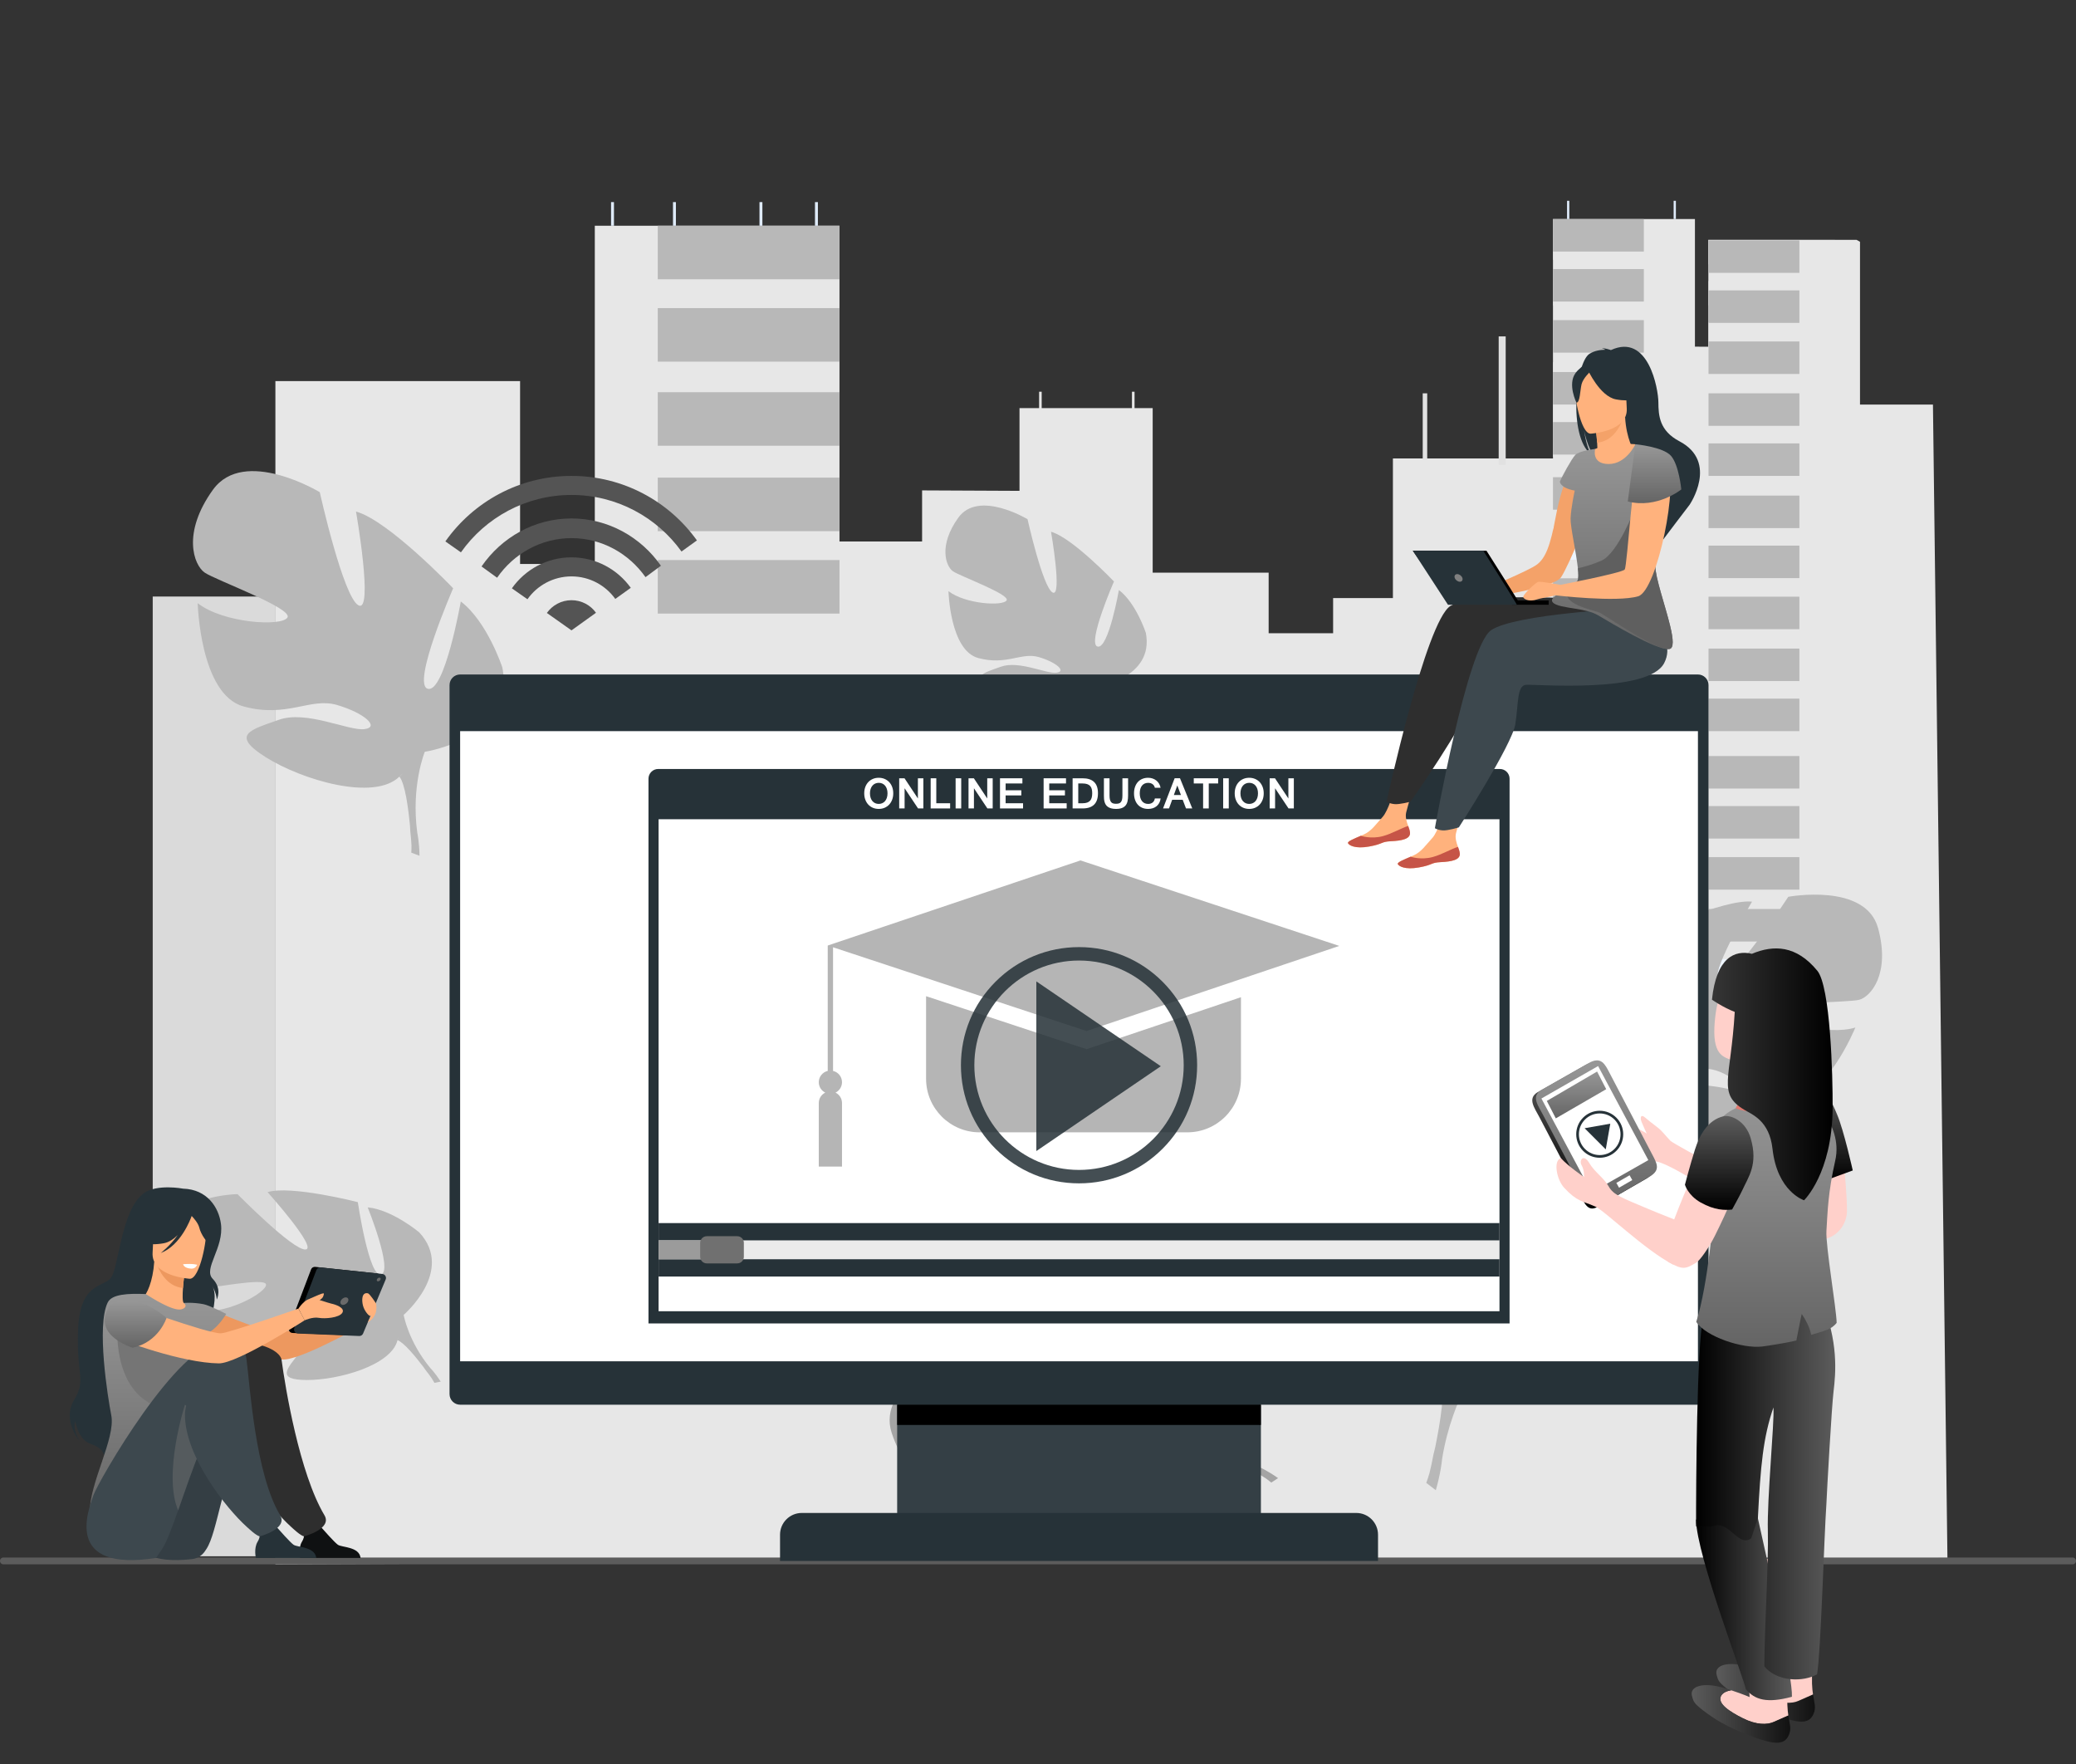 <svg width="486" height="413" viewBox="0 0 486 413" fill="none" xmlns="http://www.w3.org/2000/svg">
<rect x="0" y="0" width="486" height="413" fill="#333333" stroke="none"/>
<path d="M452.512 94.694H435.434V56.599C435.168 56.447 434.906 56.296 434.643 56.145H429.552V56.126H399.93V56.145H399.905V61.855H399.93V65.782H399.905V71.491H399.93V75.432H399.905V81.143H399.93V81.163L396.791 81.143V51.272H363.552V55.055H363.536V60.764H363.552V65.782H363.536V71.491H363.552V75.432H363.536V81.143H363.552V84.79H363.536V90.5H363.552V94.147H363.536V99.857H363.552V103.291H363.536V106.917H363.552V107.312H326.086V139.993H312.088V148.224H296.997V134.047H269.848V95.531H265.602V91.694H264.994V95.531H261.473V95.525H243.864V91.694H243.257V95.525H238.669V114.894L215.865 114.788V126.743H196.529V52.84H139.246V132.012H121.753V89.2H64.47V366.172L455.902 364.68L452.512 94.694Z" fill="#E7E7E7"/>
<path d="M64.524 139.633V165.592V204.21V364.282H35.754V204.21V165.592V139.633H64.524Z" fill="#DADADA"/>
<path d="M196.529 52.84H153.984V65.367H196.529V52.84Z" fill="#B8B8B8"/>
<path d="M196.529 72.121H153.984V84.648H196.529V72.121Z" fill="#B8B8B8"/>
<path d="M196.529 91.807H153.984V104.334H196.529V91.807Z" fill="#B8B8B8"/>
<path d="M196.529 111.803H153.984V124.33H196.529V111.803Z" fill="#B8B8B8"/>
<path d="M196.529 131.098H153.984V143.625H196.529V131.098Z" fill="#B8B8B8"/>
<path d="M384.831 51.273H363.559V58.881H384.831V51.273Z" fill="#B8B8B8"/>
<path d="M384.831 62.982H363.559V70.59H384.831V62.982Z" fill="#B8B8B8"/>
<path d="M384.831 74.938H363.559V82.545H384.831V74.938Z" fill="#B8B8B8"/>
<path d="M384.831 87.082H363.559V94.69H384.831V87.082Z" fill="#B8B8B8"/>
<path d="M384.831 98.801H363.559V106.409H384.831V98.801Z" fill="#B8B8B8"/>
<path d="M384.831 111.697H363.559V119.305H384.831V111.697Z" fill="#B8B8B8"/>
<path d="M384.831 123.406H363.559V131.014H384.831V123.406Z" fill="#EEF6FF"/>
<path d="M384.831 135.361H363.559V142.969H384.831V135.361Z" fill="#B8B8B8"/>
<path d="M384.831 147.506H363.559V155.114H384.831V147.506Z" fill="#EEF6FF"/>
<path d="M384.831 159.225H363.559V166.832H384.831V159.225Z" fill="#EEF6FF"/>
<path d="M421.244 56.262H399.972V63.87H421.244V56.262Z" fill="#B8B8B8"/>
<path d="M421.244 67.971H399.972V75.579H421.244V67.971Z" fill="#B8B8B8"/>
<path d="M421.244 79.926H399.972V87.534H421.244V79.926Z" fill="#B8B8B8"/>
<path d="M421.244 92.07H399.972V99.678H421.244V92.07Z" fill="#B8B8B8"/>
<path d="M421.244 103.789H399.972V111.397H421.244V103.789Z" fill="#B8B8B8"/>
<path d="M421.244 116.004H399.972V123.612H421.244V116.004Z" fill="#B8B8B8"/>
<path d="M421.244 127.713H399.972V135.321H421.244V127.713Z" fill="#B8B8B8"/>
<path d="M421.244 139.668H399.972V147.276H421.244V139.668Z" fill="#B8B8B8"/>
<path d="M421.244 151.812H399.972V159.42H421.244V151.812Z" fill="#B8B8B8"/>
<path d="M421.244 163.531H399.972V171.139H421.244V163.531Z" fill="#B8B8B8"/>
<path d="M421.244 176.971H399.972V184.578H421.244V176.971Z" fill="#B8B8B8"/>
<path d="M421.244 188.68H399.972V196.287H421.244V188.68Z" fill="#B8B8B8"/>
<path d="M421.244 200.635H399.972V208.243H421.244V200.635Z" fill="#B8B8B8"/>
<path d="M421.244 212.779H399.972V220.387H421.244V212.779Z" fill="#B8B8B8"/>
<path d="M421.244 224.498H399.972V232.106H421.244V224.498Z" fill="#EEF6FF"/>
<path d="M334.118 92.068H333.062V107.59H334.118V92.068Z" fill="#E1E1E1"/>
<path d="M352.488 78.74H350.847V108.8H352.488V78.74Z" fill="#E1E1E1"/>
<path d="M143.734 47.307H143.05V52.842H143.734V47.307Z" fill="#DFEBFA"/>
<path d="M158.234 47.307H157.55V52.842H158.234V47.307Z" fill="#DFEBFA"/>
<path d="M191.475 47.307H190.791V52.842H191.475V47.307Z" fill="#DFEBFA"/>
<path d="M367.38 47H366.852V51.272H367.38V47Z" fill="#DFEBFA"/>
<path d="M392.333 47H391.806V51.272H392.333V47Z" fill="#DFEBFA"/>
<path d="M178.48 47.307H177.796V52.842H178.48V47.307Z" fill="#DFEBFA"/>
<path d="M156.262 236.264C156.262 236.264 177.534 200.031 187.602 204.144C197.671 208.257 156.262 236.264 156.262 236.264Z" fill="#AFCDFB"/>
<path d="M155.685 242.226C155.685 242.226 203.131 202.222 219.713 211.41C236.294 220.599 208.016 226.997 197.299 228.513C186.582 230.029 155.685 242.226 155.685 242.226Z" fill="#AFCDFB"/>
<path d="M151.685 236.915C151.685 236.915 151.547 235.471 151.321 233.365C150.878 229.256 150.095 222.626 149.33 219.276C148.172 214.208 151.167 209.514 157.03 213.329C162.892 217.143 152.985 235.06 152.985 235.06L151.685 236.915Z" fill="#AFCDFB"/>
<path d="M39.824 288.874C40.435 279.738 55.601 279.517 55.601 279.517C55.601 279.517 68.568 292.693 71.529 292.475C74.49 292.257 62.642 279.045 62.642 279.045C68.13 277.382 83.767 281.385 83.767 281.385C83.767 281.385 86.409 299.259 89.225 298.319C92.041 297.379 86.078 282.612 86.078 282.612C91.82 283.152 98.141 288.458 98.141 288.458C106.521 297.483 94.499 307.778 94.499 307.778C94.499 307.778 95.549 313.952 100.75 320.234L100.751 320.234C100.751 320.234 101.867 321.363 103.179 323.398L101.702 323.694C101.502 323.322 101.293 322.966 101.072 322.628C101.071 322.625 101.07 322.624 101.068 322.622C101.065 322.617 101.061 322.612 101.058 322.607C100.911 322.399 100.701 322.104 100.44 321.744C100.44 321.744 100.44 321.744 100.439 321.743C100.439 321.742 100.438 321.742 100.438 321.741C99.81 320.949 99.375 320.357 99.088 319.925C99.087 319.924 99.086 319.922 99.085 319.921C97.178 317.42 94.507 314.198 93.057 313.7C93.057 313.7 93.174 313.438 93.237 312.96C93.18 313.196 93.12 313.442 93.057 313.7C91.614 319.623 79.158 323.057 71.828 323.023C64.498 322.989 67.169 320.389 70.314 316.406C73.46 312.424 81.574 311.682 83.668 309.948C85.761 308.214 82.078 307.638 77.456 308.939C72.835 310.24 71.428 315.404 63.99 317.645C56.553 319.887 47.919 306.781 47.919 306.781C53.48 307.358 62.289 302.588 62.288 300.711C62.287 298.833 48.422 301.798 46.147 301.691C43.873 301.583 39.213 298.009 39.824 288.874Z" fill="#B8B8B8"/>
<path d="M49.852 114.635C57.155 104.509 74.857 115.203 74.857 115.203C74.857 115.203 80.343 139.806 83.925 141.692C87.507 143.578 83.342 119.741 83.342 119.741C90.891 121.781 106.087 137.701 106.087 137.701C106.087 137.701 96.237 160.282 100.173 161.229C104.109 162.175 107.875 140.789 107.875 140.789C114.126 145.559 117.606 156.26 117.606 156.26C120.783 172.75 99.445 175.978 99.445 175.978C99.445 175.978 96.201 183.878 97.682 194.899L97.683 194.899C97.683 194.899 98.158 197.01 98.207 200.312L96.285 199.589C96.323 199.014 96.337 198.451 96.326 197.901C96.327 197.897 96.327 197.894 96.326 197.891C96.325 197.883 96.325 197.875 96.325 197.866C96.305 197.52 96.275 197.026 96.233 196.423C96.233 196.422 96.233 196.421 96.233 196.42C96.234 196.419 96.232 196.419 96.233 196.417C96.079 195.047 96.002 194.049 95.982 193.341C95.982 193.339 95.982 193.337 95.983 193.335C95.583 189.065 94.82 183.41 93.501 181.787C93.501 181.787 93.826 181.568 94.244 181.061C94.007 181.292 93.76 181.534 93.501 181.787C87.556 187.596 70.668 182.574 62.214 177.243C53.76 171.911 58.727 170.831 65.241 168.496C71.755 166.161 81.676 171.161 85.349 170.667C89.023 170.173 85.179 166.847 78.894 165.015C72.608 163.184 67.253 168.141 57.031 165.363C46.81 162.585 46.285 141.193 46.285 141.193C52.302 145.874 65.934 146.718 67.29 144.546C68.645 142.374 50.466 135.793 47.912 134.026C45.358 132.259 42.549 124.761 49.852 114.635Z" fill="#B8B8B8"/>
<path d="M439.668 217.257C436.743 206.533 418.643 209.917 418.643 209.917C418.643 209.917 406.381 228.715 402.806 229.168C399.23 229.621 410.151 211.049 410.151 211.049C403.22 210.39 385.576 218.915 385.576 218.915C385.576 218.915 386.731 240.819 383.154 240.378C379.577 239.938 383.12 220.931 383.12 220.931C376.418 222.955 370.173 230.789 370.173 230.789C362.371 243.544 379.152 252.903 379.152 252.903C379.152 252.903 379.389 260.503 374.71 269.228L374.71 269.229C374.71 269.229 373.653 270.84 372.581 273.578L374.409 273.575C374.558 273.084 374.721 272.61 374.903 272.155C374.903 272.151 374.904 272.149 374.906 272.146C374.909 272.14 374.912 272.133 374.914 272.127C375.039 271.844 375.218 271.442 375.442 270.952C375.442 270.951 375.442 270.95 375.443 270.95C375.443 270.949 375.444 270.949 375.444 270.947C376 269.853 376.376 269.045 376.614 268.461C376.615 268.459 376.615 268.457 376.616 268.455C378.283 265.02 380.687 260.544 382.293 259.603C382.293 259.603 382.09 259.319 381.9 258.765C382.026 259.033 382.156 259.311 382.293 259.603C385.434 266.304 401.083 267.394 409.798 265.591C418.512 263.788 414.708 261.335 410.007 257.353C405.306 253.37 395.472 254.439 392.564 252.88C389.655 251.32 393.9 249.748 399.712 250.185C405.525 250.622 408.441 256.429 417.831 257.307C427.22 258.184 434.343 240.513 434.343 240.513C427.864 242.536 416.234 238.98 415.783 236.745C415.332 234.511 432.544 234.704 435.226 234.029C437.907 233.354 442.592 227.981 439.668 217.257Z" fill="#B8B8B8"/>
<path d="M224.352 121.163C229.083 114.603 240.551 121.531 240.551 121.531C240.551 121.531 244.105 137.47 246.426 138.692C248.746 139.914 246.048 124.471 246.048 124.471C250.938 125.792 260.783 136.106 260.783 136.106C260.783 136.106 254.402 150.735 256.952 151.348C259.502 151.961 261.941 138.107 261.941 138.107C265.991 141.197 268.245 148.129 268.245 148.129C270.304 158.812 256.48 160.903 256.48 160.903C256.48 160.903 254.378 166.021 255.338 173.161L255.338 173.161C255.338 173.161 255.646 174.529 255.678 176.668L254.433 176.199C254.457 175.827 254.467 175.462 254.459 175.105C254.46 175.103 254.46 175.101 254.459 175.099C254.459 175.093 254.459 175.088 254.459 175.083C254.446 174.859 254.426 174.539 254.399 174.148C254.399 174.147 254.399 174.147 254.399 174.146C254.4 174.146 254.399 174.145 254.399 174.144C254.299 173.257 254.249 172.61 254.237 172.152C254.237 172.15 254.237 172.149 254.237 172.147C253.978 169.381 253.483 165.718 252.629 164.666C252.629 164.666 252.84 164.525 253.111 164.196C252.957 164.346 252.797 164.502 252.629 164.666C248.778 168.429 237.837 165.176 232.36 161.722C226.883 158.268 230.101 157.569 234.321 156.056C238.541 154.543 244.968 157.782 247.348 157.462C249.728 157.142 247.238 154.987 243.166 153.801C239.094 152.614 235.624 155.826 229.003 154.026C222.381 152.227 222.041 138.368 222.041 138.368C225.939 141.4 234.771 141.947 235.648 140.54C236.526 139.133 224.749 134.869 223.095 133.724C221.441 132.58 219.621 127.723 224.352 121.163Z" fill="#B8B8B8"/>
<path d="M208.743 335.375C205.158 324.386 222.818 316.988 222.818 316.988C222.818 316.988 244.21 326.318 247.576 324.669C250.942 323.02 230.844 313.121 230.844 313.121C236.49 308.59 256.69 305.919 256.69 305.919C256.69 305.919 268.198 325.611 271.055 323.184C273.911 320.758 259.975 306.267 259.975 306.267C266.955 304.197 276.856 307.437 276.856 307.437C290.921 314.064 281.686 331.781 281.686 331.781C281.686 331.781 285.821 338.52 294.871 343.429H294.871C294.871 343.429 296.71 344.226 299.205 345.992L297.615 347.033C297.206 346.692 296.793 346.374 296.375 346.082C296.373 346.079 296.371 346.077 296.367 346.077C296.361 346.072 296.355 346.068 296.349 346.064C296.079 345.889 295.694 345.642 295.219 345.344C295.219 345.344 295.218 345.343 295.218 345.343C295.217 345.342 295.216 345.343 295.215 345.342C294.106 344.709 293.318 344.221 292.778 343.85C292.776 343.849 292.775 343.848 292.773 343.846C289.362 341.814 284.717 339.297 282.784 339.397C282.784 339.397 282.798 339.035 282.647 338.445C282.69 338.749 282.736 339.066 282.784 339.397C283.882 347.014 270.908 356.9 262.305 360.311C253.703 363.722 255.608 359.418 257.418 353.273C259.228 347.127 268.382 342.439 270.019 339.422C271.655 336.405 267.069 337.464 262.269 341.164C257.467 344.864 258.251 351.575 250.593 357.701C242.936 363.827 226.653 352.541 226.653 352.541C233.438 350.598 241.512 340.865 240.627 338.666C239.743 336.467 224.898 346.467 222.182 347.412C219.467 348.357 212.328 346.364 208.743 335.375Z" fill="#A4A4A4"/>
<path d="M306.79 216.968C320.425 206.579 339.413 227.692 339.413 227.692C339.413 227.692 336.803 262.203 340.757 266.11C344.71 270.017 348.75 237.04 348.75 237.04C357.853 242.731 371.464 269.71 371.464 269.71C371.464 269.71 349.514 295.445 354.308 298.259C359.101 301.073 372.58 274.48 372.58 274.48C378.89 283.241 379.192 298.688 379.192 298.688C376.786 321.619 347.465 317.346 347.465 317.346C347.465 317.346 340.051 326.429 337.6 341.499V341.5C337.6 341.5 337.383 344.463 336.129 348.82L333.893 347.102C334.171 346.363 334.415 345.629 334.62 344.901C334.623 344.897 334.624 344.892 334.623 344.887C334.627 344.877 334.629 344.866 334.632 344.856C334.744 344.393 334.902 343.732 335.088 342.923C335.088 342.922 335.088 342.921 335.089 342.919C335.09 342.918 335.088 342.917 335.089 342.916C335.434 341.054 335.731 339.712 335.988 338.774C335.988 338.771 335.989 338.768 335.99 338.766C337.169 332.996 338.423 325.263 337.338 322.605C337.338 322.605 337.853 322.447 338.604 321.947C338.2 322.157 337.78 322.376 337.338 322.605C327.211 327.864 307.028 314.528 298.048 304.15C289.069 293.773 296.026 294.337 305.515 293.868C315.005 293.399 326.043 303.927 331.066 304.744C336.09 305.561 332.367 299.657 324.84 294.743C317.314 289.829 308.3 294.205 295.98 286.477C283.66 278.749 291.506 250.435 291.506 250.435C297.542 258.986 315.116 265.534 317.763 263.221C320.41 260.908 299.154 245.009 296.504 241.668C293.854 238.328 293.155 227.358 306.79 216.968Z" fill="#B8B8B8"/>
<path d="M485.2 366.173H0.799C0.36 366.173 0 365.813 0 365.374C0 364.934 0.36 364.574 0.799 364.574H485.2C485.64 364.574 486 364.934 486 365.374C486 365.814 485.64 366.173 485.2 366.173Z" fill="#5C5C5C"/>
<path d="M139.525 143.434L133.789 147.551L128.023 143.479C129.301 141.681 131.412 140.492 133.789 140.492C136.152 140.492 138.247 141.651 139.525 143.434Z" fill="#545454"/>
<path d="M133.789 130.461C128.023 130.461 122.926 133.329 119.835 137.713L123.476 140.269C125.764 137.029 129.539 134.919 133.789 134.919C138.009 134.919 141.754 136.999 144.042 140.194L147.669 137.594C144.563 133.269 139.495 130.461 133.789 130.461Z" fill="#545454"/>
<path d="M133.789 111.396C121.589 111.396 110.8 117.46 104.262 126.732L107.903 129.288C113.639 121.175 123.104 115.855 133.789 115.855C144.385 115.855 153.791 121.085 159.542 129.095L163.153 126.495C156.6 117.355 145.885 111.396 133.789 111.396Z" fill="#545454"/>
<path d="M133.788 121.355C125.11 121.355 117.412 125.792 112.731 132.592L116.372 135.232C120.251 129.629 126.611 125.961 133.788 125.961C140.907 125.961 147.222 129.568 151.116 135.094L154.727 132.423C150.031 125.715 142.393 121.355 133.788 121.355Z" fill="#545454"/>
<path d="M295.184 317.963H210.028V361.015H295.184V317.963Z" fill="#343F45"/>
<path d="M397.489 328.805H107.722C106.352 328.805 105.24 327.693 105.24 326.323V160.359C105.24 158.988 106.351 157.877 107.722 157.877H397.489C398.86 157.877 399.971 158.988 399.971 160.359V326.323C399.971 327.693 398.86 328.805 397.489 328.805Z" fill="#263238"/>
<path d="M397.493 171.141H107.719V318.642H397.493V171.141Z" fill="white"/>
<path d="M317.507 354.143H187.704C184.891 354.143 182.61 356.423 182.61 359.237V365.376H322.601V359.237C322.601 356.423 320.32 354.143 317.507 354.143Z" fill="#263238"/>
<path d="M353.398 309.779H151.813V182.274C151.813 181.017 152.833 179.998 154.09 179.998H351.122C352.379 179.998 353.398 181.017 353.398 182.274L353.398 309.779Z" fill="#263238"/>
<path d="M205.716 182.057C206.209 182.057 206.662 182.144 207.078 182.319C207.493 182.493 207.851 182.739 208.153 183.057C208.454 183.374 208.689 183.757 208.859 184.207C209.028 184.656 209.113 185.153 209.113 185.699C209.113 186.237 209.029 186.73 208.861 187.178C208.694 187.625 208.46 188.009 208.161 188.33C207.862 188.651 207.504 188.901 207.088 189.079C206.673 189.257 206.216 189.346 205.717 189.346C205.217 189.346 204.76 189.258 204.345 189.082C203.929 188.905 203.572 188.656 203.272 188.335C202.973 188.014 202.739 187.63 202.572 187.183C202.404 186.735 202.32 186.241 202.32 185.699C202.32 185.15 202.405 184.65 202.574 184.201C202.744 183.752 202.98 183.369 203.283 183.051C203.586 182.734 203.944 182.489 204.358 182.316C204.771 182.143 205.224 182.057 205.716 182.057ZM205.711 188.175C206.011 188.175 206.287 188.119 206.54 188.007C206.793 187.895 207.011 187.732 207.193 187.52C207.374 187.308 207.516 187.049 207.618 186.742C207.719 186.435 207.77 186.088 207.77 185.699C207.77 185.307 207.719 184.958 207.615 184.654C207.512 184.349 207.369 184.091 207.187 183.881C207.006 183.67 206.79 183.511 206.54 183.402C206.29 183.293 206.019 183.239 205.727 183.239C205.428 183.239 205.152 183.294 204.901 183.405C204.649 183.515 204.432 183.677 204.248 183.889C204.065 184.101 203.921 184.359 203.818 184.664C203.714 184.969 203.663 185.314 203.663 185.699C203.663 186.088 203.713 186.435 203.815 186.742C203.916 187.049 204.058 187.308 204.24 187.52C204.422 187.732 204.638 187.895 204.89 188.007C205.141 188.119 205.415 188.175 205.711 188.175Z" fill="white"/>
<path d="M216.163 189.234H214.922L211.771 184.511V189.234H210.504V182.174H211.75L214.884 186.902V182.174H216.163V189.234Z" fill="white"/>
<path d="M222.43 189.234H217.873V182.174H219.189V188.02H222.43V189.234Z" fill="white"/>
<path d="M225.024 189.234H223.714V182.174H225.024V189.234Z" fill="white"/>
<path d="M232.394 189.234H231.153L228.003 184.511V189.234H226.735V182.174H227.982L231.116 186.902V182.174H232.394V189.234Z" fill="white"/>
<path d="M239.502 189.234H234.105V182.174H239.347V183.388H235.421V184.982H239.096V186.185H235.421V188.02H239.502V189.234Z" fill="white"/>
<path d="M249.712 189.234H244.315V182.174H249.557V183.388H245.631V184.982H249.306V186.185H245.631V188.02H249.712V189.234Z" fill="white"/>
<path d="M257.039 185.666C257.039 188.045 255.836 189.234 253.429 189.234H251.103V182.174H253.429C255.836 182.174 257.039 183.338 257.039 185.666ZM255.692 185.666C255.692 185.31 255.657 184.991 255.587 184.709C255.518 184.427 255.396 184.188 255.224 183.992C255.051 183.796 254.818 183.646 254.526 183.543C254.233 183.44 253.866 183.388 253.424 183.388H252.424V188.02H253.424C253.862 188.02 254.228 187.966 254.52 187.859C254.813 187.752 255.045 187.598 255.218 187.396C255.391 187.195 255.513 186.949 255.585 186.658C255.656 186.368 255.692 186.037 255.692 185.666Z" fill="white"/>
<path d="M261.26 189.346C260.814 189.346 260.435 189.301 260.123 189.212C259.811 189.123 259.55 189.003 259.34 188.851C259.129 188.7 258.964 188.521 258.843 188.316C258.721 188.112 258.63 187.893 258.57 187.661C258.509 187.43 258.471 187.191 258.455 186.945C258.439 186.699 258.431 186.456 258.431 186.217V182.174H259.746V186.207C259.746 186.609 259.78 186.937 259.848 187.188C259.916 187.439 260.014 187.636 260.142 187.776C260.271 187.917 260.428 188.014 260.615 188.065C260.803 188.117 261.017 188.143 261.26 188.143C261.506 188.143 261.723 188.117 261.91 188.065C262.097 188.014 262.254 187.917 262.38 187.774C262.507 187.631 262.602 187.434 262.667 187.183C262.731 186.931 262.763 186.606 262.763 186.207V182.174H264.089V186.217C264.089 186.709 264.047 187.149 263.963 187.536C263.88 187.923 263.731 188.25 263.517 188.517C263.303 188.785 263.013 188.99 262.648 189.132C262.282 189.275 261.82 189.346 261.26 189.346Z" fill="white"/>
<path d="M270.352 184.394C270.316 184.212 270.252 184.05 270.159 183.907C270.067 183.764 269.953 183.644 269.817 183.546C269.682 183.448 269.526 183.373 269.352 183.321C269.177 183.27 268.992 183.244 268.796 183.244C268.492 183.244 268.22 183.297 267.977 183.404C267.735 183.511 267.528 183.668 267.357 183.875C267.186 184.082 267.054 184.338 266.961 184.643C266.868 184.947 266.822 185.3 266.822 185.699C266.822 186.095 266.868 186.446 266.961 186.752C267.054 187.059 267.185 187.319 267.357 187.531C267.528 187.743 267.734 187.903 267.974 188.012C268.215 188.121 268.483 188.175 268.779 188.175C269.204 188.175 269.555 188.066 269.833 187.847C270.111 187.627 270.286 187.309 270.357 186.892H271.71C271.66 187.287 271.552 187.638 271.387 187.943C271.221 188.247 271.01 188.504 270.756 188.713C270.5 188.921 270.206 189.079 269.873 189.186C269.54 189.293 269.179 189.347 268.79 189.347C268.28 189.347 267.821 189.261 267.413 189.09C267.004 188.919 266.658 188.674 266.372 188.357C266.087 188.04 265.867 187.656 265.712 187.207C265.557 186.758 265.479 186.255 265.479 185.699C265.479 185.143 265.558 184.64 265.715 184.191C265.872 183.741 266.094 183.359 266.381 183.043C266.668 182.728 267.015 182.484 267.424 182.313C267.832 182.142 268.287 182.057 268.79 182.057C269.154 182.057 269.498 182.112 269.822 182.222C270.147 182.333 270.437 182.49 270.694 182.693C270.951 182.896 271.167 183.142 271.341 183.431C271.516 183.72 271.634 184.041 271.694 184.394H270.352V184.394Z" fill="white"/>
<path d="M279.118 189.235H277.647L276.877 187.213H274.406L273.668 189.235H272.272L274.989 182.17H276.241L279.118 189.235ZM276.466 186.096L275.61 183.855L274.802 186.096H276.466Z" fill="white"/>
<path d="M285.173 183.388H282.974V189.234H281.653V183.388H279.466V182.174H285.173V183.388Z" fill="white"/>
<path d="M287.66 189.234H286.35V182.174H287.66V189.234Z" fill="white"/>
<path d="M292.446 182.057C292.938 182.057 293.392 182.144 293.807 182.319C294.222 182.493 294.581 182.739 294.882 183.057C295.183 183.374 295.419 183.757 295.588 184.207C295.757 184.656 295.842 185.153 295.842 185.699C295.842 186.237 295.758 186.73 295.591 187.178C295.423 187.625 295.19 188.009 294.89 188.33C294.591 188.651 294.233 188.901 293.818 189.079C293.403 189.257 292.945 189.346 292.446 189.346C291.947 189.346 291.49 189.258 291.074 189.082C290.659 188.905 290.301 188.656 290.002 188.335C289.702 188.014 289.469 187.63 289.301 187.183C289.134 186.735 289.05 186.241 289.05 185.699C289.05 185.15 289.134 184.65 289.304 184.201C289.473 183.752 289.709 183.369 290.012 183.051C290.316 182.734 290.674 182.489 291.087 182.316C291.501 182.143 291.954 182.057 292.446 182.057ZM292.441 188.175C292.74 188.175 293.017 188.119 293.27 188.007C293.523 187.895 293.74 187.732 293.922 187.52C294.104 187.308 294.246 187.049 294.347 186.742C294.449 186.435 294.5 186.088 294.5 185.699C294.5 185.307 294.448 184.958 294.345 184.654C294.241 184.349 294.099 184.091 293.917 183.881C293.735 183.67 293.519 183.511 293.27 183.402C293.02 183.293 292.749 183.239 292.457 183.239C292.157 183.239 291.882 183.294 291.63 183.405C291.379 183.515 291.162 183.677 290.978 183.889C290.794 184.101 290.651 184.359 290.547 184.664C290.444 184.969 290.392 185.314 290.392 185.699C290.392 186.088 290.443 186.435 290.545 186.742C290.646 187.049 290.788 187.308 290.97 187.52C291.151 187.732 291.368 187.895 291.62 188.007C291.871 188.119 292.145 188.175 292.441 188.175Z" fill="white"/>
<path d="M302.892 189.234H301.651L298.501 184.511V189.234H297.233V182.174H298.48L301.614 186.902V182.174H302.892V189.234Z" fill="white"/>
<path d="M351.033 191.762H154.178V306.925H351.033V191.762Z" fill="white"/>
<path d="M351.033 286.293H154.178V298.803H351.033V286.293Z" fill="#263238"/>
<path d="M351.033 290.336H154.178V294.759H351.033V290.336Z" fill="#EBEBEB"/>
<path d="M166.562 290.314H154.178V294.782H166.562V290.314Z" fill="#9B9B9B"/>
<path d="M172.589 295.731H165.467C164.611 295.731 163.917 295.037 163.917 294.181V290.913C163.917 290.057 164.611 289.363 165.467 289.363H172.589C173.445 289.363 174.139 290.057 174.139 290.913V294.181C174.139 295.037 173.445 295.731 172.589 295.731Z" fill="#707070"/>
<path d="M313.533 221.414L254.366 241.336L193.775 221.323L252.942 201.4L313.533 221.414Z" fill="#B5B5B5"/>
<path d="M195.598 255.751C196.496 255.308 197.116 254.385 197.116 253.315C197.116 252.029 196.221 250.954 195.02 250.672V221.322H193.775V250.672C192.575 250.953 191.68 252.029 191.68 253.315C191.68 254.385 192.299 255.308 193.198 255.751C192.299 256.195 191.68 257.117 191.68 258.187V273.062H197.116V258.187C197.116 257.118 196.496 256.195 195.598 255.751Z" fill="#B5B5B5"/>
<path d="M254.367 245.589L216.798 233.18V252.504C216.798 259.431 222.414 265.048 229.342 265.048H277.967C284.895 265.048 290.511 259.431 290.511 252.504V233.418L254.367 245.589Z" fill="#B5B5B5"/>
<g opacity="0.86">
<path d="M252.606 276.991C245.221 276.991 238.278 274.115 233.055 268.893C227.833 263.671 224.957 256.728 224.957 249.342C224.957 241.957 227.833 235.014 233.055 229.792C238.277 224.569 245.221 221.693 252.606 221.693C259.991 221.693 266.935 224.569 272.157 229.792C277.379 235.014 280.255 241.957 280.255 249.342C280.255 256.728 277.379 263.671 272.157 268.893C266.935 274.115 259.991 276.991 252.606 276.991ZM252.606 224.835C239.093 224.835 228.099 235.829 228.099 249.342C228.099 262.855 239.093 273.849 252.606 273.849C266.119 273.849 277.113 262.855 277.113 249.342C277.113 235.829 266.119 224.835 252.606 224.835Z" fill="#263238"/>
<path d="M242.61 229.719V269.434L271.751 249.577L242.61 229.719Z" fill="#263238"/>
</g>
<path d="M368.425 108.518C368.425 108.518 365.768 112.45 364.252 120.718C362.924 127.959 361.76 130.632 359.843 132.117C357.926 133.602 347.244 137.986 347.244 137.986L348.043 139.857C348.043 139.857 363.699 137.725 365.458 135.108C367.216 132.492 373.921 117.032 373.401 113.471C372.88 109.911 368.425 108.518 368.425 108.518Z" fill="#F4A269"/>
<path d="M330.086 194.886C330.227 196.413 328.101 196.784 325.639 196.907C323.177 197.03 323.921 197.534 320.547 198.145C317.173 198.756 315.821 197.833 315.577 197.377C315.359 196.972 316.928 196.34 318.6 195.625C318.81 195.535 319.021 195.444 319.231 195.351C321.113 194.524 322.169 192.837 323.636 191.272C325.025 189.79 326.344 185.045 326.344 185.045L330.929 184.066C330.929 184.066 329.642 188.337 329.195 190.16C328.932 191.232 329.32 192.431 329.664 193.343C329.85 193.84 330.037 194.348 330.086 194.886Z" fill="#FFB27D"/>
<path d="M325.639 196.907C323.177 197.03 323.921 197.534 320.547 198.145C317.173 198.756 315.821 197.833 315.577 197.377C315.359 196.973 316.928 196.34 318.6 195.625L318.626 195.654C318.626 195.654 320.998 196.459 323.737 195.715C325.969 195.109 328.127 193.775 329.665 193.344C329.85 193.84 330.037 194.348 330.086 194.886C330.227 196.413 328.101 196.785 325.639 196.907Z" fill="#C65447"/>
<path d="M375.744 140.515C375.744 140.515 345.277 138.222 339.541 141.842C333.805 145.462 324.605 187.628 324.605 187.628C324.605 187.628 325.173 188.083 326.441 188.22C327.621 188.348 330.218 187.655 330.218 187.655C330.218 187.655 343.439 168.788 344.37 164.035C345.301 159.282 345.074 155.041 347.194 154.927C349.315 154.814 375.749 158.141 379.747 151.097C383.745 144.053 380.44 137.08 380.44 137.08L375.744 140.515Z" fill="#2E2E2E"/>
<path d="M341.745 199.781C341.886 201.308 339.76 201.679 337.298 201.802C334.836 201.924 335.58 202.428 332.206 203.039C328.832 203.65 327.48 202.727 327.236 202.271C327.018 201.867 328.587 201.234 330.259 200.519C330.469 200.43 330.68 200.338 330.891 200.246C332.772 199.419 333.828 197.731 335.295 196.167C336.684 194.685 338.004 189.94 338.004 189.94L342.589 188.961C342.589 188.961 341.301 193.231 340.854 195.054C340.591 196.126 340.979 197.325 341.324 198.238C341.509 198.735 341.696 199.243 341.745 199.781Z" fill="#FFB27D"/>
<path d="M337.298 201.802C334.836 201.925 335.58 202.429 332.206 203.04C328.832 203.651 327.48 202.728 327.236 202.272C327.018 201.867 328.587 201.235 330.259 200.52L330.285 200.548C330.285 200.548 332.657 201.354 335.396 200.609C337.628 200.003 339.786 198.669 341.324 198.238C341.509 198.735 341.697 199.243 341.745 199.781C341.886 201.308 339.76 201.679 337.298 201.802Z" fill="#C65447"/>
<path d="M381.712 142.402C381.712 142.402 354.647 143.684 349.056 147.524C343.465 151.364 335.914 193.857 335.914 193.857C335.914 193.857 336.499 194.289 337.772 194.377C338.955 194.459 341.524 193.665 341.524 193.665C341.524 193.665 354 174.298 354.745 169.513C355.491 164.727 355.099 160.498 357.213 160.302C359.328 160.106 385.871 162.402 389.592 155.207C393.313 148.013 381.712 142.402 381.712 142.402Z" fill="#3D484E"/>
<path d="M372.446 106.353C371.922 105.432 371.294 103.775 370.84 100.777C370.899 101.073 371.672 104.841 373.278 106.896C379.547 110.439 389.45 123.746 389.389 126.256C389.389 126.256 395.472 118.201 395.539 118.155C395.539 118.155 402.385 108.145 393.156 103.287C388.466 100.818 388.252 97.263 388.234 94.163C388.218 91.063 385.913 77.868 377.119 81.947C377.119 81.947 375.628 81.4 374.986 81.54C374.986 81.54 375.522 81.606 375.81 81.866C374.76 81.874 373.269 82.051 372.068 82.844C368.885 84.945 367.049 102.012 372.446 106.353Z" fill="#263238"/>
<path d="M382.849 103.989C382.849 103.989 380.329 103.75 377.809 103.989C376.096 104.152 374.399 104.684 373.434 105.087C371.049 106.084 371.299 110.307 376.304 109.525C381.31 108.743 383.2 105.242 382.849 103.989Z" fill="#FFB27D"/>
<path d="M373.646 107.069C373.617 107.084 372.932 110.702 376.21 110.557C378.361 110.462 383.001 107.859 382.591 106.017C382.397 105.141 380.771 102.869 380.444 97.684L380.052 97.788L373.467 99.555C373.467 99.555 373.759 101.645 373.895 103.623C374.01 105.284 374.015 106.866 373.646 107.069Z" fill="#FFB27D"/>
<path d="M373.467 99.555C373.467 99.555 373.759 101.646 373.895 103.624C377.623 103.269 379.369 99.731 380.052 97.789L373.467 99.555Z" fill="#F4A269"/>
<path d="M380.692 97.016C380.692 97.016 382.443 93.793 382.736 91.118C382.946 89.208 381.518 82.275 374.554 83.751C374.554 83.751 372.525 84.089 370.692 85.513C369.234 86.646 367.179 89.019 370.05 94.961L370.827 96.981L380.692 97.016Z" fill="#263238"/>
<path d="M372.344 101.511C372.344 101.511 381.189 101.068 380.828 95.564C380.468 90.06 381.366 86.296 375.704 86.346C370.041 86.397 369.082 88.569 368.756 90.435C368.43 92.302 370.034 101.485 372.344 101.511Z" fill="#FFB27D"/>
<path d="M371.671 86.479C371.671 86.479 374.52 92.775 378.297 93.482C382.073 94.189 383.617 93.087 383.617 93.087C383.617 93.087 382.578 89.115 381.724 85.205C381.724 85.205 373.291 83.284 371.671 86.479Z" fill="#263238"/>
<path d="M372.305 86.963C372.305 86.963 370.594 88.526 370.247 89.956C369.9 91.387 369.894 94.285 369.047 94.243C369.047 94.243 366.932 89.976 368.815 87.357C370.811 84.58 372.305 86.963 372.305 86.963Z" fill="#263238"/>
<path d="M363.494 140.974C364.209 141.83 366.444 142.093 368.833 142.486C370.713 142.796 372.687 143.185 374.091 144.01C377.28 145.882 387.697 152.209 390.75 151.921C391.934 151.809 391.713 149.55 390.996 146.551C389.867 141.816 387.504 135.241 387.504 132.381C387.504 130.821 386.985 127.128 386.292 122.906C386.235 122.566 386.178 122.223 386.12 121.876C384.749 113.667 382.849 103.988 382.849 103.988C382.849 103.988 380.731 108.611 376.603 108.611C372.476 108.611 373.434 105.086 373.434 105.086C373.434 105.086 369.668 105.529 368.778 106.487C367.887 107.446 365.631 111.589 365.183 112.719C365.183 112.719 365.092 114.157 368.652 114.841C368.652 114.841 367.784 118.744 367.682 121.346C367.605 123.268 368.993 129.283 369.392 133.025C369.534 134.35 369.553 135.39 369.337 135.861C369.062 136.466 368.171 137.068 367.157 137.658C365.145 138.829 362.644 139.957 363.494 140.974Z" fill="url(#paint0_linear_169_1950)"/>
<path d="M367.158 137.66C364.873 141.555 373.355 142.726 374.759 143.551C377.947 145.423 387.698 152.21 390.751 151.922C391.934 151.811 391.713 149.551 390.996 146.553C389.867 141.818 387.505 135.242 387.505 132.383C387.505 130.822 386.985 127.13 386.292 122.908L382.617 119.379C382.617 119.379 378.679 129.557 374.925 131.225C372.958 132.099 370.903 132.676 369.393 133.026C369.534 134.351 369.553 135.391 369.338 135.863C369.063 136.467 368.172 137.069 367.158 137.66Z" fill="#5F5F5F"/>
<path d="M383.978 107.038C383.978 107.038 387.121 105.13 390.159 108.75C393.197 112.37 388 138.247 383.498 139.576C378.497 141.053 364.052 139.34 364.052 139.34L364.33 137.083C364.33 137.083 379.708 134.134 380.347 133.312C380.986 132.49 382.381 107.455 383.978 107.038Z" fill="#FFB27D"/>
<path d="M382.85 103.988C382.85 103.988 389.303 104.57 391.178 106.693C393.052 108.816 393.6 114.567 393.6 114.567C393.6 114.567 387.917 119.155 381.069 117.375L382.85 103.988Z" fill="url(#paint1_linear_169_1950)"/>
<path d="M354.02 141.557H362.544V140.55H354.02V141.557Z" fill="black"/>
<path d="M355.83 141.419C355.747 141.085 347.994 128.912 347.994 128.912H330.745L339.397 141.092L355.83 141.419Z" fill="black"/>
<path d="M355.105 141.557C355.021 141.223 347.244 128.912 347.244 128.912H330.745L338.976 141.557H355.105Z" fill="#263238"/>
<path d="M340.561 135.276C340.73 135.769 341.268 136.169 341.761 136.169C342.254 136.169 342.517 135.769 342.347 135.276C342.177 134.783 341.639 134.383 341.146 134.383C340.653 134.383 340.391 134.783 340.561 135.276Z" fill="#808080"/>
<path d="M365.585 136.947C365.585 136.947 360.578 135.978 360.013 136.221C359.447 136.463 356.298 139.289 356.621 139.855C356.944 140.42 358.236 140.824 359.69 140.339C361.143 139.855 364.293 139.612 364.858 138.886C365.424 138.159 365.585 136.947 365.585 136.947Z" fill="#FFB27D"/>
<path d="M45.361 304.854C45.361 304.854 61.971 312.09 64.986 311.959C68.001 311.827 86.58 306.3 86.58 306.3L86.107 309.496C86.107 309.496 71.769 317.742 66.756 318.21C61.821 318.67 44.947 313.78 43.318 312.748C41.689 311.716 40.627 305.899 45.361 304.854Z" fill="#ED985F"/>
<path d="M42.865 278.232C42.865 278.232 36.738 277.068 33.686 279.296C28.158 283.333 27.861 297.252 25.789 299.325C23.717 301.398 18.723 300.514 18.278 311.242C17.834 321.97 20.267 322.867 17.369 327.655C14.472 332.444 18.595 337.237 18.595 337.237C18.595 337.237 16.906 334.594 17.63 332.686C17.63 332.686 18.333 336.897 21.008 337.884C23.683 338.871 24.079 339.595 24.506 341.043C24.506 341.043 47.33 329.347 47.355 321.052C47.38 312.757 51.847 304.54 49.653 300.945C49.653 300.945 50.63 302.483 50.75 304.194C50.75 304.194 52.066 301.672 49.785 299.325C47.504 296.978 52.461 292.12 51.727 286.494C51.223 282.631 48.513 278.4 42.865 278.232Z" fill="#263238"/>
<path d="M47.38 312.757C45.921 313.769 44.092 314.604 41.795 315.133C33.188 317.122 29.889 309.847 28.65 304.853C29.824 304.182 30.928 304.033 31.567 303.957C32.189 303.884 32.843 303.835 33.385 303.808C34.351 303.068 35.792 300.038 36.11 295.334L36.515 295.443L43.299 297.299C43.299 297.299 42.988 299.456 42.836 301.494C42.718 303.089 42.699 304.613 43.002 304.986C43.531 305.101 43.848 305.176 43.848 305.176C43.848 305.176 43.849 305.178 43.852 305.182C43.943 305.332 45.911 308.568 47.38 312.757Z" fill="#FFB27D"/>
<path d="M43.3 297.3C43.3 297.3 42.988 299.454 42.837 301.494C38.993 301.11 37.21 297.45 36.516 295.443L43.3 297.3Z" fill="#ED985F"/>
<path d="M44.447 299.325C44.447 299.325 35.325 298.822 35.726 293.146C36.127 287.47 35.219 283.582 41.061 283.663C46.902 283.745 47.879 285.99 48.206 287.918C48.533 289.845 46.83 299.31 44.447 299.325Z" fill="#FFB27D"/>
<path d="M48.161 284.741C46.876 282.933 45.784 283.231 45.151 283.702C40.367 280.607 34.835 282.64 34.835 282.64C33.934 286.669 32.862 290.575 32.862 290.575C32.862 290.575 34.45 291.72 38.349 291.01C39.54 290.794 40.644 290.037 41.603 289.093C39.868 291.579 37.625 293.299 37.625 293.299C42.349 291.513 44.642 285.284 44.873 284.624C45.394 285.164 46.412 286.328 46.67 287.415C47.021 288.893 48.533 291.203 49.408 291.164C49.408 291.164 50.09 287.453 48.161 284.741Z" fill="#263238"/>
<path d="M26.053 331.304C25.229 327.093 22.543 310.268 25.229 304.854C26.194 302.909 29.979 302.733 34.132 302.904C35.424 303.738 40.349 306.891 42.372 306.497C42.393 306.493 42.433 306.484 42.485 306.471C43.437 306.233 43.797 305.563 43.003 304.986C43.001 304.985 45.06 304.788 47.614 305.269C49.057 305.541 52.948 307.554 52.948 307.554C52.948 307.554 50.988 311.094 48.099 312.316C48.59 316.712 47.859 318.651 43.299 328.804C39.446 337.385 43.819 345.112 43.819 345.112C43.819 345.112 21.136 363.349 21.01 354.063C20.915 347.073 27.106 336.687 26.053 331.304Z" fill="url(#paint2_linear_169_1950)"/>
<path d="M44.943 364.943C46.177 364.804 47.288 364.129 47.977 363.096C48.087 362.932 48.204 362.756 48.328 362.568C50.91 358.659 51.914 346.689 57.722 333.937C59.137 330.832 64.215 330.274 65.599 326.764C65.599 326.764 69.007 315.389 59.076 315.053C49.145 314.718 32.48 346.705 32.217 350.059C31.962 353.309 25.651 367.12 44.943 364.943Z" fill="#343E44"/>
<path d="M84.413 364.681H70.279C70.279 364.681 69.75 362.426 70.678 360.892C71.5 359.535 71.185 358.762 70.576 357.639C71.217 357.901 72.045 358.139 72.957 358.087C73.661 358.047 74.406 357.727 75.059 357.348C75.667 358.041 78.272 360.993 79.086 361.579C80.01 362.242 84.129 362.005 84.413 364.681Z" fill="#0F1112"/>
<path d="M27.543 309.264C27.543 309.264 25.703 326.001 37.634 329.508C49.564 333.015 52.951 314.108 43.318 312.748C33.686 311.388 27.543 309.264 27.543 309.264Z" fill="#757575"/>
<path d="M65.922 318.342C66.773 324.722 70.096 344.862 75.959 354.688C77.85 357.855 71.197 359.631 71.161 359.622C70.269 359.388 68.782 357.966 68.097 357.348C63.337 353.059 53.675 340.911 53.675 331.173C53.675 326.424 53.592 317.356 57.044 315.051C59.171 313.631 65.584 315.807 65.922 318.342Z" fill="#2E2E2E"/>
<path d="M36.515 364.681C36.515 364.681 37.039 363.952 37.952 362.567C39.039 360.921 40.242 357.681 41.702 353.527C43.235 349.168 45.054 343.803 47.326 338.222C48.028 336.499 48.773 334.756 49.565 333.015C50.98 329.91 54.871 330.339 56.256 326.829C56.256 326.829 61.658 314.662 51.727 314.327C41.797 313.991 22.926 346.873 21.842 350.058C20.655 353.545 14.863 368.021 36.515 364.681Z" fill="#3D484E"/>
<path d="M74.037 364.681H59.903C59.903 364.681 59.374 362.426 60.302 360.892C61.124 359.535 60.809 358.762 60.2 357.639C60.841 357.901 61.669 358.139 62.581 358.087C63.285 358.047 64.03 357.727 64.683 357.348C65.291 358.041 67.896 360.993 68.71 361.579C69.634 362.242 73.753 362.005 74.037 364.681Z" fill="#263238"/>
<path d="M41.702 353.527C43.235 349.167 45.054 343.803 47.327 338.222C46.733 333.993 45.452 330.294 43.299 328.803C43.299 328.803 38.076 344.985 41.702 353.527Z" fill="#555B5E"/>
<path d="M57.671 317.888C58.522 324.269 59.721 344.861 65.584 354.686C67.474 357.854 60.821 359.63 60.785 359.621C59.893 359.387 58.407 357.965 57.721 357.347C52.962 353.057 43.299 340.91 43.299 331.172C43.299 326.423 48.871 317.735 52.324 315.43C54.451 314.011 57.332 315.354 57.671 317.888Z" fill="#3D484E"/>
<path d="M88.268 298.078L73.793 296.54C73.371 296.496 72.972 296.741 72.821 297.137L67.642 310.746C67.415 311.343 67.84 311.986 68.478 312.012L82.841 312.592C83.231 312.607 83.59 312.379 83.74 312.019L89.031 299.368C89.273 298.79 88.89 298.144 88.268 298.078Z" fill="black"/>
<path d="M89.525 298.209L75.05 296.671C74.628 296.627 74.229 296.871 74.078 297.268L68.899 310.877C68.672 311.474 69.097 312.117 69.734 312.143L84.098 312.722C84.488 312.738 84.847 312.509 84.997 312.149L90.288 299.498C90.53 298.921 90.147 298.275 89.525 298.209Z" fill="#263238"/>
<path d="M81.502 304.563C81.679 304.077 81.429 303.684 80.943 303.684C80.457 303.684 79.92 304.077 79.743 304.563C79.567 305.049 79.817 305.443 80.303 305.443C80.788 305.443 81.326 305.049 81.502 304.563Z" fill="#6A6A6A"/>
<path d="M89.093 299.495C89.179 299.256 89.056 299.062 88.818 299.062C88.579 299.062 88.315 299.256 88.228 299.495C88.141 299.733 88.264 299.927 88.503 299.927C88.742 299.927 89.005 299.733 89.093 299.495Z" fill="#6A6A6A"/>
<path d="M28.651 304.854C28.651 304.854 48.713 312.242 51.727 312.09C53.675 311.992 69.87 306.3 69.87 306.3L71.324 309.05C71.324 309.05 55.561 319.181 51.228 319.131C42.673 319.032 28.237 313.78 26.608 312.748C24.979 311.716 23.917 305.899 28.651 304.854Z" fill="#FFB27D"/>
<path d="M69.87 306.298C69.87 306.298 71.324 304.061 72.772 303.995C74.219 303.929 76.72 304.982 77.575 305.147C78.43 305.311 80.865 306.101 80.141 307.285C79.417 308.47 76.062 308.733 74.614 308.47C73.166 308.207 71.324 309.049 71.324 309.049L69.87 306.298Z" fill="#FFB27D"/>
<path d="M72.377 304.067C72.377 304.067 74.679 303.011 75.337 302.813C75.995 302.616 75.864 302.817 75.666 303.44C75.469 304.064 74.284 304.659 74.284 304.855C74.284 305.051 72.377 304.067 72.377 304.067Z" fill="#FFB27D"/>
<path d="M88.034 305.114C88.034 305.114 86.583 302.818 86.108 302.724C84.66 302.438 84.66 304.345 84.967 305.575C85.296 306.894 86.412 308.139 86.72 308.03C87.028 307.922 88.376 306.327 88.034 305.114Z" fill="#FFB27D"/>
<path d="M88.089 305.576C88.089 305.576 88.553 308.152 86.107 309.496L88.089 305.576Z" fill="#FFB27D"/>
<path d="M46.155 296.061C46.155 296.061 45.292 295.72 42.865 295.917C42.865 295.917 42.994 296.863 44.784 296.957C45.798 297.01 46.155 296.061 46.155 296.061Z" fill="white"/>
<path d="M38.987 308.498C38.987 308.498 37.193 314.178 31.03 315.471C31.03 315.471 20.855 312.336 25.921 305.403C25.921 305.403 30.931 301.681 38.987 308.498Z" fill="url(#paint3_linear_169_1950)"/>
<path d="M295.184 328.803H210.028V333.545H295.184V328.803Z" fill="black"/>
<path d="M399.461 271.792C399.354 271.757 391.557 267.543 391.065 267.042C389.852 265.803 389.214 264.791 387.995 263.865C386.742 262.912 385.615 262.026 385.209 261.654C384.159 260.691 383.859 261.519 384.31 262.642C384.76 263.766 385.508 265.343 385.508 265.343C385.508 265.343 383.034 263.556 380.187 263.468C377.337 263.382 376.139 264.668 378.613 267.143C380.145 268.676 384.753 271.831 387.136 271.831C388.158 271.831 389.332 272.35 390.628 272.962C393.358 274.251 396.98 276.56 396.98 276.56L399.461 271.792Z" fill="#FFD0CA"/>
<path d="M359.886 255.702L371.011 249.382C374.024 247.638 374.892 249.657 376.022 251.81L385.884 270.657C387.014 272.811 387.939 274.318 385.465 275.855L374.708 282.066C372.992 283.226 371.853 283.359 370.627 281.063L360.378 261.496C359.246 259.342 357.543 257.169 359.886 255.702Z" fill="url(#paint4_linear_169_1950)"/>
<path d="M360.744 255.185L371.869 248.864C374.883 247.121 375.75 249.138 376.88 251.292L386.742 270.14C387.872 272.294 388.797 273.801 386.323 275.337L375.566 281.547C373.851 282.707 372.712 282.838 371.485 280.544L361.236 260.977C360.105 258.825 358.401 256.65 360.744 255.185Z" fill="url(#paint5_linear_169_1950)"/>
<path d="M385.881 271.556L372.584 279.102L360.851 257.131L374.122 249.535L385.881 271.556Z" fill="white"/>
<path d="M378.389 269.389C377.35 270.428 375.969 271 374.5 271C373.031 271 371.65 270.428 370.611 269.389C369.572 268.35 369 266.969 369 265.5C369 264.031 369.572 262.65 370.611 261.611C371.65 260.572 373.031 260 374.5 260C375.969 260 377.35 260.572 378.389 261.611C379.428 262.65 380 264.031 380 265.5C380 266.969 379.428 268.35 378.389 269.389ZM371.053 262.053C369.152 263.954 369.152 267.046 371.053 268.947C372.953 270.848 376.046 270.848 377.947 268.947C379.848 267.046 379.848 263.954 377.947 262.053C376.046 260.152 372.953 260.152 371.053 262.053Z" fill="#263238"/>
<path d="M370.965 264.086L375.915 269.036L376.975 263.025L370.965 264.086Z" fill="#263238"/>
<path d="M376.019 254.95L364.22 261.78L362.115 257.698L373.89 250.818L376.019 254.95Z" fill="url(#paint6_linear_169_1950)"/>
<path d="M382.122 276.222L379.024 278.01L378.394 276.884L381.493 275.102L382.122 276.222Z" fill="white"/>
<path d="M432.381 283.354C432.381 288.783 426.15 292.659 421.89 288.071C420.645 286.731 419.632 284.993 419.019 283.137C420.92 273.378 424.433 263.861 424.433 263.861L430.706 264.889C430.706 264.889 432.381 276.665 432.381 283.354Z" fill="#FFD0CA"/>
<path d="M426.376 276.666L433.739 273.97C433.739 273.97 431.656 264.616 430.096 260.934C428.912 258.131 427.799 255.2 424.21 254.508C421.409 253.968 419.436 255.989 419.054 258.17C418.41 261.855 426.376 276.666 426.376 276.666Z" fill="url(#paint7_linear_169_1950)"/>
<path d="M424.561 401.152C423.522 403.633 421.122 403.401 416.271 401.654C411.968 400.103 408.418 398.351 405.358 396.084C402.297 393.818 402.267 393.516 401.863 391.983C401.297 389.838 404.426 388.634 409.63 390.252C410.144 390.411 410.617 390.564 411.062 390.709C410.103 390.871 409.112 391.225 408.686 392.029C407.74 393.806 410.697 395.713 413.809 397.27C416.921 398.828 419.469 398.828 421.025 398.119C422.164 397.6 423.694 396.933 424.435 396.612C424.75 398.696 425.187 399.663 424.561 401.152Z" fill="url(#paint8_linear_169_1950)"/>
<path d="M418.554 372.433C418.591 372.861 418.423 368.602 418.311 363.199C414.733 364.869 410.883 365.727 406.898 366.422C407.231 368.825 407.587 371.218 407.938 373.491C408.821 383.824 409.586 397.238 409.586 397.238C409.586 397.238 408.153 396.594 405.283 395.649C404.324 395.81 403.334 396.164 402.907 396.968C401.961 398.745 404.918 400.652 408.032 402.209C411.146 403.767 413.692 403.767 415.248 403.06C416.387 402.541 417.917 401.874 418.658 401.553C418.449 400.169 418.292 398.298 418.537 395.435C419.015 389.879 418.842 379.47 418.554 372.433Z" fill="#FFD0CA"/>
<path d="M424.879 367.224C424.981 365.922 425.123 364.498 425.273 363.012C421.594 364.198 417.607 364.655 413.961 364.334C414.171 368.469 414.38 372.276 414.527 374.565C415.028 382.303 415.363 392.3 415.363 392.3C415.363 392.3 413.929 391.656 411.059 390.711C410.101 390.872 409.109 391.227 408.683 392.03C407.737 393.809 410.695 395.714 413.807 397.272C416.919 398.829 419.467 398.829 421.023 398.121C422.161 397.603 423.691 396.935 424.432 396.614C424.222 395.23 424.066 393.358 424.311 390.495C424.709 385.883 424.534 371.651 424.879 367.224Z" fill="#FFD0CA"/>
<path d="M418.787 406.09C417.746 408.57 415.345 408.339 410.497 406.592C406.193 405.041 402.643 403.287 399.582 401.02C396.521 398.754 396.491 398.452 396.086 396.919C395.52 394.772 398.65 393.57 403.852 395.188C404.366 395.347 404.839 395.5 405.284 395.647C404.325 395.807 403.333 396.163 402.908 396.966C401.961 398.743 404.919 400.65 408.031 402.208C411.145 403.766 413.691 403.766 415.247 403.059C416.386 402.539 417.916 401.873 418.657 401.552C418.974 403.634 419.41 404.601 418.787 406.09Z" fill="url(#paint9_linear_169_1950)"/>
<path d="M409.954 348.516C406.212 352.91 402.879 354.989 397.06 355.701C397.06 363.865 408.666 394.002 408.682 395.365C410.781 397.907 413.688 398.744 419.499 397.171C419.718 392.971 414.587 368.503 409.954 348.516Z" fill="url(#paint10_linear_169_1950)"/>
<path d="M426.376 304.39C422.895 296.15 423.177 295.342 423.317 295.271L400.28 298.124C400.28 298.124 399.658 303.809 398.684 308.481C397.235 315.424 397.037 347.472 397.061 357.281C399.027 357.027 399.409 357.701 401.337 357.127C404.924 356.059 406.984 362.262 409.967 360.079C409.968 360.048 411.526 355.422 411.528 355.39C412.145 343.144 412.755 336.446 415.173 329.445C415.411 333.131 413.646 350.815 413.862 358.369C414.06 365.275 413.035 382.389 413.035 390.057C416.072 393.743 422.264 393.736 425.378 391.899C426.264 386.959 427.021 359.86 427.573 351.94C427.696 348.972 428.805 329.296 429.236 325.758C429.779 321.295 430.426 313.971 426.376 304.39Z" fill="url(#paint11_linear_169_1950)"/>
<path d="M408.975 227.009C407.771 227.846 402.849 227.702 401.595 237.607C400.484 246.381 403.026 247.19 404.807 247.934C405.79 248.344 409.373 249.521 409.373 249.521L408.975 258.394C408.975 258.394 413.316 260.111 417.479 258.394C421.642 256.675 421.642 256.675 421.642 256.675C421.642 256.675 420.016 253.868 420.288 249.009C420.624 242.983 422.757 234.402 421.248 231.212C418.523 225.448 412.241 224.739 408.975 227.009Z" fill="#FFD0CA"/>
<path d="M429.968 309.642C428.652 311.336 426.802 311.564 424.009 312.457C423.592 310.055 421.784 307.57 421.784 307.57C421.784 307.57 420.965 311.431 420.534 313.787C418.123 314.362 413.615 315.055 412.56 315.181C407.883 315.741 399.294 312.864 397.102 309.412C399.949 300.493 401.263 283.256 401.263 283.256C401.263 283.256 397.086 271.877 400.072 265.877C403.057 259.876 406.867 259.173 409.726 258.203C412.754 257.176 422.467 255.459 422.467 255.459C422.467 255.459 431.68 262.655 429.641 271.647C427.936 279.166 427.852 283.698 427.575 288.116C427.359 291.533 429.905 306.3 429.968 309.642Z" fill="url(#paint12_linear_169_1950)"/>
<path d="M397.101 295.547C394.564 297.053 394.003 297.321 390.549 295.39C388.538 292.762 392.177 290.79 391.11 287.569C391.126 287.564 391.147 287.555 391.162 287.55C393.546 280.838 396.854 273.625 396.854 273.625L407.09 276.846C407.09 276.846 404.546 283.107 401.418 289.348C400.071 292.037 398.005 295.011 397.101 295.547Z" fill="#FFD0CA"/>
<path d="M365.402 271.094C367.236 273.074 370.823 275.511 370.823 275.511C370.823 275.511 370.969 274.015 370.268 272.769C369.567 271.522 370.746 270.011 372.045 272.218C373.345 274.425 375.481 275.685 376.586 277.693C377.694 279.702 379.618 280.33 385.675 282.901C389.043 284.331 392.08 285.436 394.445 286.473C392.886 289.525 392.185 292.723 391.691 296.009C385.013 292.587 375.682 283.365 373.366 282.366C370.624 281.186 369.155 281.274 366.168 278.014C364.403 276.085 363.578 271.66 365.402 271.094Z" fill="#FFD0CA"/>
<path d="M403.423 261.301C405.22 260.863 408.669 262.391 409.843 266.418C411.637 272.582 409.279 275.505 407.889 278.58C407.437 279.582 405.492 283.113 405.492 283.113C403.905 283.304 401.395 283.324 398.108 281.455C395.122 279.757 394.451 277.31 394.451 277.31C394.451 277.31 395.573 272.968 396.803 269.065C397.882 265.632 399.848 262.175 403.423 261.301Z" fill="url(#paint13_linear_169_1950)"/>
<path d="M406.312 259.424C406.312 259.424 407.446 256.598 410.488 256.305C419.291 255.457 420.747 254.215 420.747 254.215C420.747 254.215 422.673 253.859 423.591 255.457C424.164 256.452 424.655 257.271 424.655 257.271C424.655 257.271 414.313 262.406 406.312 259.424Z" fill="#E2796F"/>
<path d="M400.777 233.997C400.777 233.997 403.223 235.733 406.111 236.865C405.184 252.688 401.993 255.975 408.375 259.789C410.26 260.917 414.226 262.368 414.949 268.907C416.062 278.971 422.337 280.952 422.337 280.952C422.337 280.952 428.899 274.663 429.023 259.506C429.088 251.555 428.486 230.937 425.442 227.227C420.529 221.238 415.205 221.131 410.134 223.261C406.109 222.315 401.802 224.101 400.777 233.997Z" fill="url(#paint14_linear_169_1950)"/>
<defs>
<linearGradient id="paint0_linear_169_1950" x1="377.455" y1="151.929" x2="377.455" y2="103.987" gradientUnits="userSpaceOnUse">
<stop offset="0.005" stop-color="#656565"/>
<stop offset="0.995" stop-color="#979797"/>
</linearGradient>
<linearGradient id="paint1_linear_169_1950" x1="387.335" y1="117.785" x2="387.335" y2="103.988" gradientUnits="userSpaceOnUse">
<stop offset="0.005" stop-color="#656565"/>
<stop offset="0.995" stop-color="#979797"/>
</linearGradient>
<linearGradient id="paint2_linear_169_1950" x1="36.979" y1="356.697" x2="36.979" y2="302.852" gradientUnits="userSpaceOnUse">
<stop offset="0.005" stop-color="#656565"/>
<stop offset="0.995" stop-color="#979797"/>
</linearGradient>
<linearGradient id="paint3_linear_169_1950" x1="31.747" y1="315.47" x2="31.747" y2="304.388" gradientUnits="userSpaceOnUse">
<stop offset="0.005" stop-color="#656565"/>
<stop offset="0.995" stop-color="#979797"/>
</linearGradient>
<linearGradient id="paint4_linear_169_1950" x1="372.873" y1="282.88" x2="372.873" y2="248.719" gradientUnits="userSpaceOnUse">
<stop offset="0.005"/>
<stop offset="0.995" stop-color="#5C5C5C"/>
</linearGradient>
<linearGradient id="paint5_linear_169_1950" x1="373.732" y1="282.361" x2="373.732" y2="248.202" gradientUnits="userSpaceOnUse">
<stop offset="0.005" stop-color="#656565"/>
<stop offset="0.995" stop-color="#979797"/>
</linearGradient>
<linearGradient id="paint6_linear_169_1950" x1="369.068" y1="261.78" x2="369.068" y2="250.818" gradientUnits="userSpaceOnUse">
<stop offset="0.005" stop-color="#656565"/>
<stop offset="0.995" stop-color="#979797"/>
</linearGradient>
<linearGradient id="paint7_linear_169_1950" x1="426.378" y1="276.665" x2="426.378" y2="254.419" gradientUnits="userSpaceOnUse">
<stop offset="0.005"/>
<stop offset="0.995" stop-color="#5C5C5C"/>
</linearGradient>
<linearGradient id="paint8_linear_169_1950" x1="401.794" y1="396.246" x2="424.878" y2="396.246" gradientUnits="userSpaceOnUse">
<stop stop-color="#5C5C5C"/>
<stop offset="1" stop-color="#111111"/>
</linearGradient>
<linearGradient id="paint9_linear_169_1950" x1="396.018" y1="401.183" x2="419.102" y2="401.183" gradientUnits="userSpaceOnUse">
<stop stop-color="#5C5C5C"/>
<stop offset="1" stop-color="#111111"/>
</linearGradient>
<linearGradient id="paint10_linear_169_1950" x1="397.06" y1="373.241" x2="419.506" y2="373.241" gradientUnits="userSpaceOnUse">
<stop offset="0.005"/>
<stop offset="0.995" stop-color="#5C5C5C"/>
</linearGradient>
<linearGradient id="paint11_linear_169_1950" x1="397.06" y1="344.189" x2="429.639" y2="344.189" gradientUnits="userSpaceOnUse">
<stop offset="0.005"/>
<stop offset="0.995" stop-color="#5C5C5C"/>
</linearGradient>
<linearGradient id="paint12_linear_169_1950" x1="413.536" y1="315.249" x2="413.536" y2="255.457" gradientUnits="userSpaceOnUse">
<stop offset="0.005" stop-color="#656565"/>
<stop offset="0.995" stop-color="#979797"/>
</linearGradient>
<linearGradient id="paint13_linear_169_1950" x1="402.471" y1="283.197" x2="402.471" y2="261.228" gradientUnits="userSpaceOnUse">
<stop offset="0.005"/>
<stop offset="0.995" stop-color="#5C5C5C"/>
</linearGradient>
<linearGradient id="paint14_linear_169_1950" x1="400.777" y1="251.47" x2="429.028" y2="251.47" gradientUnits="userSpaceOnUse">
<stop stop-color="#363636"/>
<stop offset="1"/>
</linearGradient>
</defs>
</svg>
